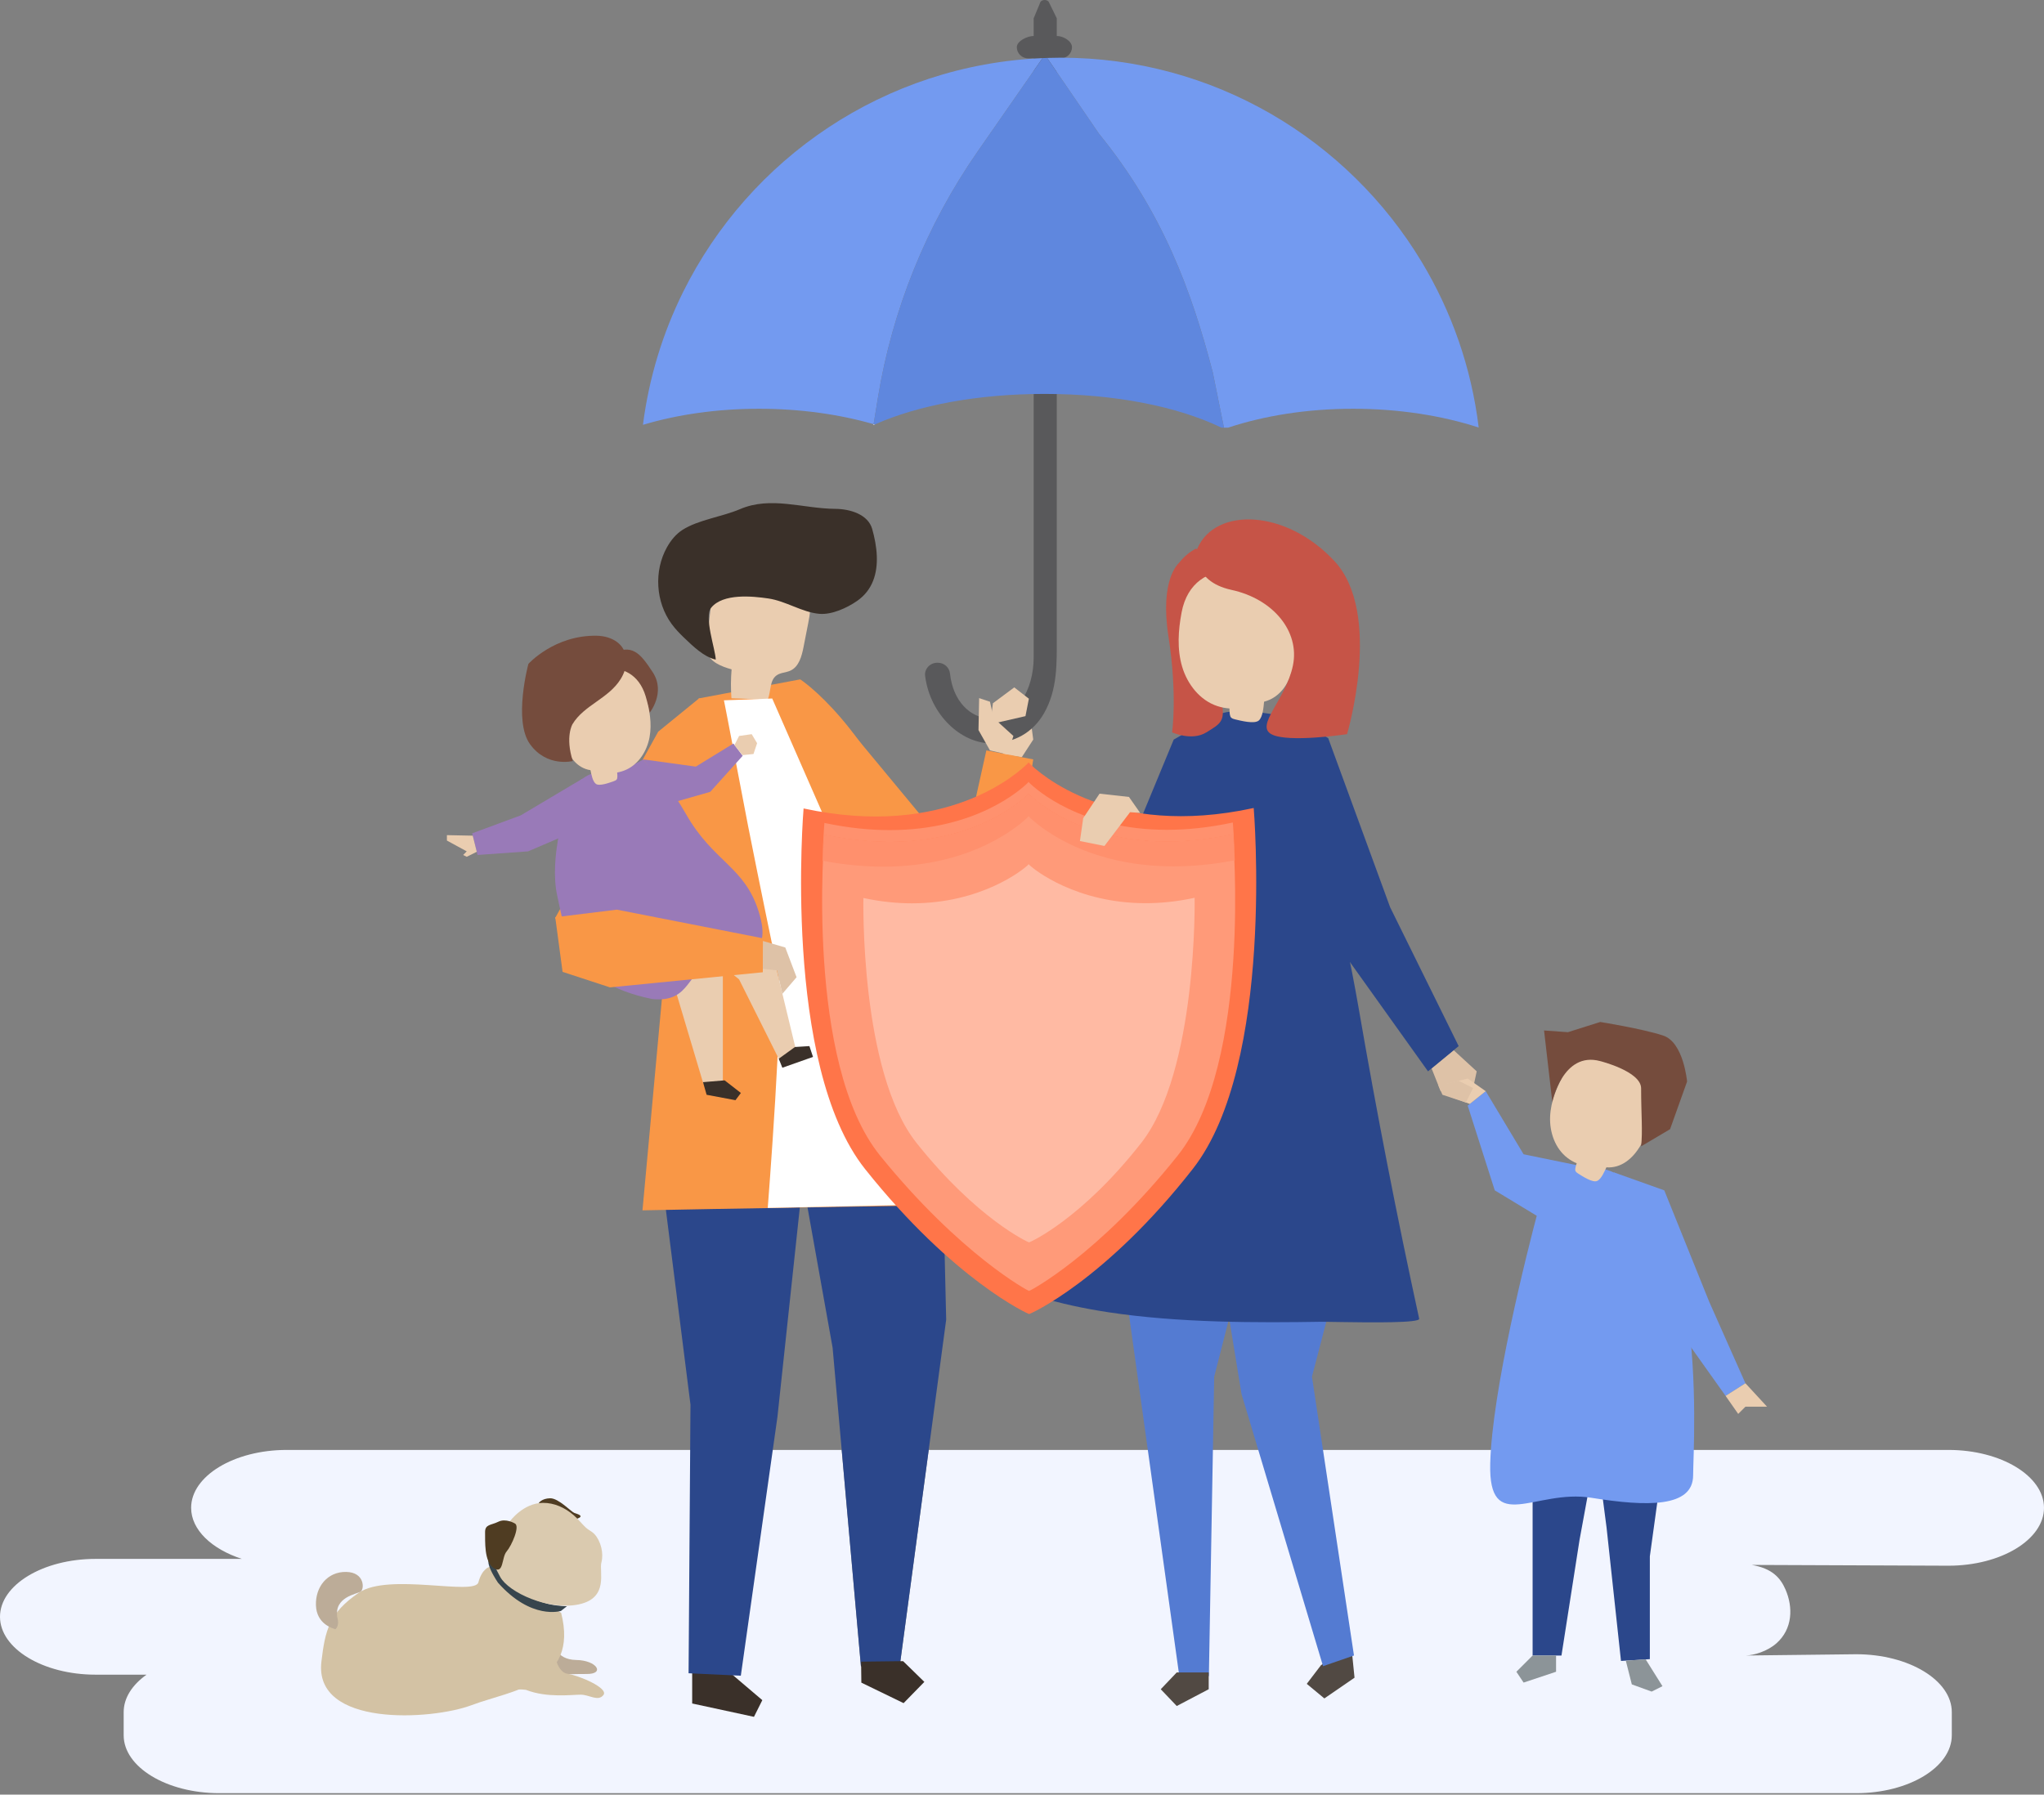 <?xml version="1.0" encoding="UTF-8"?> <svg xmlns="http://www.w3.org/2000/svg" xmlns:xlink="http://www.w3.org/1999/xlink" width="624px" height="548px" viewBox="0 0 624 548" version="1.1"><rect x="0" y="0" width="624" height="548" fill="#808080" stroke="none"/><title>img_illustration_2</title><g id="Color" stroke="none" stroke-width="1" fill="none" fill-rule="evenodd"><g id="Life-Insrance-101" transform="translate(-293, -1924)"><g id="img_illustration_2" transform="translate(293, 1924)"><path d="M566.679,547.563 L66.93,547.563 C50.884,547.563 37.756,539.61 37.756,529.885 L37.756,522.814 C37.756,518.462 40.393,514.464 44.741,511.376 L29.175,511.376 C13.129,511.376 0,503.423 0,493.701 C0,483.979 13.129,476.025 29.175,476.025 L73.847,476.025 C64.647,473.041 58.349,467.159 58.349,460.427 C58.349,450.705 71.479,442.751 87.525,442.751 L256.956,442.751 L262.827,508.811 L274.684,508.669 L283.521,442.751 L594.823,442.751 C610.872,442.751 623.997,450.705 623.997,460.427 C623.997,470.149 610.872,478.104 594.823,478.104 L534.76,477.865 C540.979,478.928 543.491,481.752 545.056,485.314 C547.473,490.809 547.256,497.446 542.312,501.807 C539.562,504.234 535.49,505.47 532.893,505.529 L566.679,505.139 C582.723,505.139 595.854,513.095 595.854,522.814 L595.854,529.885 C595.854,539.61 582.723,547.563 566.679,547.563" id="Fill-3" fill="#F2F5FF"></path><polyline id="Fill-4" fill="#DEC2A7" points="443.787 320.69 450.816 327.144 449.161 334.853 439.803 333.201 437.039 326.247 443.787 320.69"></polyline><polyline id="Fill-5" fill="#EACDB0" points="314.332 217.579 315.433 225.838 311.934 231.221 306.256 230.386 305.522 220.883 313.23 217.029 314.332 217.579"></polyline><polyline id="Fill-6" fill="#F99746" points="256.46 219.231 293.41 263.828 301.118 229.142 315.433 231.894 307.174 284.2 293.289 293.845 256.521 269.333 256.46 219.231"></polyline><polyline id="Fill-7" fill="#2B478B" points="286.936 321.152 288.854 402.974 274.684 508.669 262.827 508.811 254.183 411.542 236.802 314.377 286.936 321.152"></polyline><polyline id="Fill-8" fill="#3A3029" points="262.879 507.4 262.955 513.809 275.853 520.07 282.189 513.581 275.701 507.246 262.879 507.4"></polyline><polyline id="Fill-9" fill="#3A3029" points="222.528 510.488 232.724 519.155 230.175 524.253 211.312 520.176 211.312 510.488 222.528 510.488"></polyline><polyline id="Fill-10" fill="#2B478B" points="245.817 353.339 237.343 432.648 226.16 511.699 210.211 510.943 210.793 428.934 201.192 352.871 223.74 342.368 245.817 353.339"></polyline><path d="M213.317,213.267 L244.297,207.453 C244.297,207.453 265.381,221.017 281.368,262.069 C297.649,303.87 295.347,367.896 295.347,367.896 C295.347,367.896 210.101,369.26 196.139,369.589 L204.268,281.032 L213.317,213.267" id="Fill-11" fill="#F99746"></path><path d="M234.382,213.623 C230.689,213.491 226.995,213.36 223.301,213.228 C223.079,210.289 223.093,207.332 223.342,204.395 C220.214,203.513 216.577,202.123 215.842,198.957 C215.609,197.961 215.719,196.92 215.829,195.902 C216.285,191.696 216.741,187.49 217.196,183.283 C217.354,181.828 217.525,180.329 218.23,179.047 C219.466,176.796 222.072,175.681 224.569,175.083 C230.942,173.557 238.052,174.508 243.315,178.413 C244.715,179.452 246.004,180.726 246.693,182.328 C247.757,184.797 247.257,187.628 246.74,190.266 C246.262,192.702 245.785,195.138 245.308,197.573 C244.758,200.375 243.912,203.574 241.322,204.775 C239.947,205.413 238.272,205.358 237.048,206.25 C234.887,207.825 235.402,211.152 234.382,213.623" id="Fill-12" fill="#EACDB0"></path><path d="M267.676,169.801 C267.571,166.943 266.992,164.081 266.26,161.514 C265.004,157.103 259.605,155.42 255.018,155.386 C245.113,155.312 235.319,151.43 225.901,155.477 C220.518,157.791 213.154,158.722 208.344,161.811 C206.335,163.102 204.789,165.018 203.621,167.099 C199.573,174.312 200.152,183.867 205.042,190.537 C206.139,192.034 207.424,193.383 208.765,194.666 C211.542,197.319 214.87,200.603 218.511,201.421 C218.393,198.218 214.843,188.32 217.132,185.544 C220.766,181.139 229.67,182.032 234.568,182.75 C239.912,183.533 244.849,186.97 250.127,187.438 C253.926,187.774 258.61,185.625 261.686,183.479 C266.507,180.115 267.867,174.965 267.676,169.801" id="Fill-13" fill="#3A3029"></path><path d="M235.746,213.294 L265.969,282.29 L277.668,367.943 L234.381,368.851 C234.381,368.851 239.356,305.4 237.568,297.116 C235.78,288.832 232.232,271.629 228.388,252.276 C227.503,247.82 221.038,213.649 220.994,213.853 L235.746,213.294" id="Fill-14" fill="#FFFFFF"></path><polyline id="Fill-15" fill="#2B478B" points="372.449 221.78 367.594 220.529 358.317 225.838 331.889 289.706 340.148 299.615 362.722 270.434 372.449 221.78"></polyline><polyline id="Fill-16" fill="#514943" points="413.002 507.225 413.516 512.302 404.307 518.632 398.931 514.179 403.279 508.478 412.488 502.146 413.002 507.225"></polyline><polyline id="Fill-17" fill="#547BD2" points="412.772 351.995 414.332 367.414 400.521 420.391 413.345 505.521 403.906 508.78 379.015 425.666 375.065 401.488 375.209 350.303 412.772 351.995"></polyline><polyline id="Fill-18" fill="#547BD2" points="340.171 369.18 360.027 511.826 369.052 511.826 370.676 420.391 387.102 356.212 340.171 369.18"></polyline><polyline id="Fill-19" fill="#514943" points="369 510.699 369 515.824 359.24 520.948 354.36 515.824 359.24 510.699 369 510.699"></polyline><path d="M414.84,308.222 C409.706,278.452 401.757,249.554 398.882,219.233 C391.288,219.233 380.803,215.708 372.897,217.807 L372.896,217.805 C372.896,217.805 372.761,217.834 372.516,217.918 C369.643,218.757 367.126,220.367 365.244,223.219 L365.183,223.318 C362.37,226.4 359.138,231.158 356.115,238.501 C348.407,257.221 317.574,367.336 317.024,395.967 C317.119,395.99 317.214,396.012 317.31,396.035 C323.8,398.056 330.873,399.567 338.247,400.69 L338.265,400.694 L338.271,400.694 C359.833,403.977 383.96,403.945 403.585,403.613 C404.259,403.601 406.617,403.654 409.732,403.706 C418.583,403.854 433.538,404.003 433.252,402.69 C426.432,371.34 420.293,339.84 414.84,308.222" id="Fill-20" fill="#2B478B"></path><polyline id="Fill-21" fill="#2B478B" points="397.683 220.608 405.483 225.41 424.386 277.042 445.306 319.436 435.948 327.144 408.42 288.604 392.178 236.574 397.683 220.608"></polyline><path d="M359.822,172.051 C359.822,172.051 353.973,176.837 356.726,194.455 C359.479,212.074 357.827,223.636 357.827,223.636 C357.827,223.636 363.883,226.389 368.288,223.636 C372.692,220.883 374.344,220.332 372.692,213.175 C371.041,206.017 367.737,171.881 367.737,171.881 L359.822,172.051" id="Fill-22" fill="#C65447"></path><path d="M374.333,178.005 C367.644,179.837 362.38,186.036 361.646,192.942 C357.991,189.531 356.125,184.296 356.798,179.338 C357.471,174.38 360.665,169.833 365.097,167.524 C369.243,169.728 372.458,173.628 373.834,178.123 L374.333,178.005" id="Fill-23" fill="#C65447"></path><path d="M360.728,186.98 C364.184,168.706 386.978,171.864 393.518,186.662 C397.236,195.077 396.367,211.523 385.902,214.276 C385.742,215.894 385.533,218.926 384.298,220.008 C382.96,221.179 378.748,220.063 377.096,219.68 C376.639,219.574 376.161,219.443 375.829,219.109 C375.414,218.693 375.343,217.575 375.335,216.338 C374.123,216.255 372.883,216.019 371.619,215.604 C366.318,213.86 362.478,208.944 360.89,203.586 C359.302,198.228 359.689,192.472 360.728,186.98" id="Fill-24" fill="#EACDB0"></path><path d="M365.535,167.477 C365.535,167.477 363.333,177.387 375.996,180.14 C388.659,182.893 396.883,192.804 394.699,203.265 C392.513,213.725 383.154,221.433 388.109,224.186 C393.064,226.939 411.233,224.186 411.233,224.186 C411.233,224.186 422.244,187.298 407.379,171.331 C392.513,155.364 371.041,154.814 365.535,167.477" id="Fill-25" fill="#C65447"></path><path d="M382.734,246.729 C339.261,256.186 317.168,236.007 314.189,233.028 C314.189,233.028 314.128,232.731 314.013,232.85 C313.898,232.731 313.837,233.028 313.837,233.028 C310.865,236.013 288.813,256.238 245.321,246.871 C245.321,246.871 238.725,325.105 264.105,356.993 C291.212,391.051 314.071,401.334 314.186,401.246 C314.3,401.334 337.335,391.2 364.176,356.891 C389.287,324.792 382.734,246.729 382.734,246.729" id="Fill-26" fill="#FF7549"></path><path d="M376.38,254.783 C336.931,263.202 316.883,245.238 314.181,242.586 C314.181,242.586 314.125,242.32 314.021,242.426 C313.916,242.32 313.861,242.586 313.861,242.586 C311.164,245.243 291.153,263.249 251.687,254.91 C251.687,254.91 245.701,324.561 268.73,352.949 C293.328,383.27 314.051,394.287 314.155,394.208 C314.259,394.287 335.182,383.402 359.538,352.856 C382.325,324.279 376.38,254.783 376.38,254.783" id="Fill-27" fill="#FF9A79"></path><path d="M251.229,262.855 C251.183,262.846 251.139,262.838 251.093,262.829 C251.293,255.735 251.675,251.293 251.675,251.293 C258.998,252.84 265.645,253.481 271.643,253.48 C297.965,253.479 311.652,241.133 313.849,238.968 C313.849,238.968 313.887,238.784 313.96,238.784 C313.975,238.784 313.991,238.791 314.008,238.809 C314.026,238.791 314.042,238.784 314.057,238.784 C314.13,238.784 314.169,238.968 314.169,238.968 C316.365,241.124 330.017,253.394 356.232,253.393 C362.272,253.393 368.981,252.742 376.368,251.165 C376.368,251.165 376.747,255.608 376.947,262.705 C376.911,262.712 376.873,262.72 376.836,262.727 C376.634,257.757 376.38,254.783 376.38,254.783 C368.993,256.359 362.285,257.011 356.245,257.011 C330.03,257.011 316.377,244.741 314.181,242.586 C314.181,242.586 314.142,242.402 314.069,242.402 C314.054,242.402 314.038,242.409 314.021,242.426 C314.003,242.409 313.987,242.402 313.972,242.402 C313.899,242.402 313.861,242.586 313.861,242.586 C311.664,244.751 297.978,257.096 271.655,257.097 C265.658,257.098 259.01,256.457 251.687,254.91 C251.687,254.91 251.431,257.884 251.229,262.855" id="Fill-28" fill="#FF916E"></path><path d="M269.647,264.647 C264.057,264.646 257.916,264.114 251.229,262.855 C251.431,257.884 251.687,254.91 251.687,254.91 C259.01,256.457 265.658,257.098 271.655,257.097 C297.978,257.096 311.664,244.751 313.861,242.586 C313.861,242.586 313.899,242.402 313.972,242.402 C313.987,242.402 314.003,242.409 314.021,242.426 C314.038,242.409 314.054,242.402 314.069,242.402 C314.142,242.402 314.181,242.586 314.181,242.586 C316.377,244.741 330.03,257.011 356.245,257.011 C362.285,257.011 368.993,256.359 376.38,254.783 C376.38,254.783 376.634,257.757 376.836,262.727 C370.075,264.014 363.886,264.556 358.245,264.556 C330.792,264.556 316.488,251.708 314.188,249.451 C314.188,249.451 314.148,249.258 314.07,249.258 C314.055,249.258 314.039,249.265 314.02,249.284 C314.002,249.265 313.985,249.258 313.97,249.258 C313.893,249.258 313.853,249.451 313.853,249.451 C311.552,251.718 297.223,264.648 269.647,264.647" id="Fill-29" fill="#FF906D"></path><path d="M314.158,379.372 C314.157,379.372 314.157,379.372 314.156,379.372 C314.155,379.372 314.155,379.372 314.154,379.372 C313.943,379.372 298.326,372.283 279.821,349.033 C262.421,327.171 263.583,274.212 263.583,274.212 C268.91,275.36 273.873,275.838 278.447,275.838 C299.477,275.837 312.243,265.725 313.917,264.043 C313.917,264.043 313.946,263.902 314.001,263.902 C314.012,263.902 314.024,263.907 314.038,263.921 C314.051,263.907 314.063,263.902 314.074,263.902 C314.13,263.902 314.159,264.043 314.159,264.043 C315.833,265.719 328.707,275.8 349.721,275.799 C354.333,275.799 359.338,275.314 364.703,274.147 C364.703,274.147 365.645,326.956 348.428,348.962 C330.106,372.384 314.37,379.372 314.158,379.372" id="Fill-30" fill="#FFBAA3"></path><path d="M322.619,10.989 C322.619,9.191 322.619,7.392 322.619,5.593 L320.134,0.509 C319.517,-0.192 318.216,-0.164 317.645,0.562 L315.565,5.593 L315.565,10.989 C313.607,10.989 310.417,12.524 310.417,14.417 C310.417,16.31 312.005,17.845 313.964,17.845 L315.565,17.845 L315.565,200.69 C315.565,211.006 310.111,219.587 302.278,219.402 C296.207,219.26 290.913,214.099 290.02,205.675 C289.823,203.809 288.23,202.374 286.289,202.374 L286.149,202.374 C283.906,202.374 282.148,204.269 282.427,206.421 C283.976,218.402 293.484,226.974 302.51,226.974 C309.563,226.974 315.347,223.705 318.716,217.813 C322.886,210.518 322.619,202.498 322.619,194.494 C322.619,186.912 322.619,179.328 322.619,171.746 C322.619,161.159 322.619,150.572 322.619,139.985 C322.619,127.914 322.619,115.842 322.619,103.771 C322.619,91.736 322.619,79.7 322.619,67.665 C322.619,57.185 322.619,46.706 322.619,36.226 C322.619,30.099 322.619,23.972 322.619,17.845 L323.717,17.845 C325.676,17.845 327.264,16.31 327.264,14.417 C327.264,12.524 324.577,10.989 322.619,10.989" id="Fill-31" fill="#59595B"></path><polyline id="Fill-32" fill="#BDBDBD" points="315.565 106.155 315.491 106.078 315.491 93.84 315.565 93.84 315.565 106.155"></polyline><path d="M322.619,113.487 L315.565,106.155 L315.565,93.84 L322.619,93.84 C322.619,97.15 322.619,100.461 322.619,103.771 C322.619,107.01 322.619,110.248 322.619,113.487" id="Fill-33" fill="#424243"></path><path d="M266.699,129.524 L267.97,121.697 C272.374,94.587 282.792,68.807 298.46,46.25 L318.262,17.744 C270.053,19.785 228.719,48.369 208.491,89.261 C202.318,101.739 198.118,115.364 196.28,129.728 C206.711,126.609 218.792,124.819 231.72,124.819 C244.362,124.819 256.293,126.531 266.699,129.524" id="Fill-34" fill="#739AF0"></path><path d="M370.26,113.787 L373.653,130.588 L374.923,130.588 C385.952,126.939 399.021,124.819 413.093,124.819 C427.116,124.819 440.264,126.925 451.424,130.551 C449.198,112.208 443.111,95.058 433.999,79.935 C411.502,42.594 370.567,17.617 323.795,17.617 C322.417,17.617 321.045,17.646 319.678,17.689 L335.496,40.818 C354.887,64.669 363.791,88.831 370.26,113.787" id="Fill-35" fill="#739AF0"></path><path d="M267.97,121.697 L266.699,129.524 C266.813,129.556 266.926,129.59 267.039,129.623 C280.388,123.688 298.681,120.285 318.885,120.285 C340.161,120.285 359.36,124.059 372.896,130.588 L373.653,130.588 L370.26,113.787 C363.791,88.831 354.887,64.669 335.496,40.818 L319.678,17.689 C319.205,17.704 318.733,17.723 318.262,17.744 L298.46,46.25 C282.792,68.807 272.374,94.587 267.97,121.697" id="Fill-36" fill="#5F87DE"></path><path d="M266.699,129.524 L266.655,129.793 C266.782,129.736 266.911,129.68 267.039,129.623 C266.926,129.59 266.813,129.556 266.699,129.524" id="Fill-37" fill="#FFFFFF"></path><polyline id="Fill-38" fill="#EACDB0" points="302.219 229.142 298.717 222.934 298.916 213.175 302.219 214.276 303.32 219.231 309.376 224.737 307.592 230.386 302.219 229.142"></polyline><polyline id="Fill-39" fill="#EACDB0" points="302.325 221.14 303.12 214.745 309.636 209.9 314.099 213.359 313.059 218.68 302.325 221.14"></polyline><polyline id="Fill-40" fill="#F99746" points="213.515 213.175 200.938 223.426 169.469 280.346 185.986 301.267 196.447 297.964 221.223 242.906 213.515 213.175"></polyline><polyline id="Fill-41" fill="#EACDB0" points="216.818 289.154 220.672 297.926 220.672 330.505 214.749 330.999 206.357 302.862 216.818 289.154"></polyline><polyline id="Fill-42" fill="#EACDB0" points="229.482 284.2 235.538 289.706 243.246 321.638 238.291 324.392 225.628 299.065 216.818 291.907 218.47 284.2 229.482 284.2"></polyline><path d="M180.959,236.126 C180.959,236.126 176.552,237.527 174.623,241.386 C172.693,245.244 167.548,261.966 170.121,273.542 C172.693,285.119 173.98,299.911 199.061,305.056 C211.281,306.343 209.351,296.052 218.356,293.479 C227.36,290.907 235.935,292.408 231.647,278.474 C227.36,264.539 217.713,263.252 209.351,248.46 C200.991,233.668 191.798,228.937 180.959,236.126" id="Fill-43" fill="#997AB8"></path><polyline id="Fill-44" fill="#997AB8" points="177.857 237.745 159.007 248.963 144.142 254.468 145.793 261.075 161.21 259.974 176.626 253.367 177.857 237.745"></polyline><polyline id="Fill-45" fill="#997AB8" points="196.447 231.895 212.414 234.097 223.908 227.041 226.729 230.793 216.818 241.805 205.256 245.109 196.447 231.895"></polyline><path d="M186.572,204.14 C186.572,204.14 197.16,208.272 198.29,217.69 C198.29,217.69 203.33,211.511 199.271,205.274 C195.212,199.036 192.9,196.731 186.774,199.541 C180.648,202.351 186.572,204.14 186.572,204.14" id="Fill-46" fill="#754C3D"></path><path d="M197.094,212.564 C193.026,199.044 176.07,203.247 172.314,214.941 C170.179,221.591 172.147,233.937 180.267,235.18 C180.517,236.388 180.918,238.661 181.936,239.379 C183.039,240.157 186.13,238.977 187.346,238.557 C187.683,238.44 188.034,238.303 188.258,238.025 C188.538,237.677 188.502,236.828 188.409,235.893 C189.317,235.734 190.235,235.457 191.156,235.043 C195.02,233.303 197.526,229.285 198.297,225.113 C199.068,220.942 198.316,216.627 197.094,212.564" id="Fill-47" fill="#EACDB0"></path><path d="M189.516,207.3 C185.806,213.341 178.288,215.284 174.775,221.13 C174.775,221.13 172.478,224.954 174.865,232.385 C174.865,232.385 166.984,234.42 161.803,227.239 C156.622,220.059 161.312,202.723 161.312,202.723 C161.312,202.723 169.262,193.868 182.227,194.13 C186.625,194.219 191.072,196.569 191.178,201.535 C191.223,203.66 190.573,205.578 189.516,207.3" id="Fill-48" fill="#754C3D"></path><path d="M168.934,501.626 C168.934,501.626 169.564,506.807 175.909,506.892 C182.254,506.982 184.84,511.249 179.023,511.17 C173.207,511.091 166.282,512.196 163.979,507.86 C161.676,503.527 167.219,498.546 168.934,501.626" id="Fill-49" fill="#BCAC98"></path><path d="M149.433,478.471 C149.433,478.471 147.168,478.956 146.052,483.172 C144.937,487.388 118.593,480.151 109.517,486.373 C100.441,492.595 99.262,497.862 98.123,507.373 C95.715,527.468 131.725,525.284 143.952,520.694 C156.178,516.099 176.829,514.269 171.31,492.509 C170.259,491.966 149.433,478.471 149.433,478.471" id="Fill-50" fill="#D3C2A4"></path><path d="M173.066,490.482 L171.251,491.91 C171.251,491.91 162.238,494.821 152.014,483.275 C147.99,477.151 149.278,476.123 149.278,476.123 L151.569,476.633 C151.569,476.633 155.797,489.971 173.066,490.482" id="Fill-51" fill="#37454D"></path><path d="M164.487,458.94 C164.487,458.94 165.387,457.567 167.944,457.511 C170.501,457.455 174.384,461.642 175.324,461.982 C176.264,462.323 178.535,462.882 176.251,463.741 C173.967,464.6 165.598,461.532 164.487,458.94" id="Fill-52" fill="#4F3C22"></path><path d="M155.671,464.522 C155.671,464.522 159.731,458.955 165.718,458.914 C169.255,458.889 172.43,460.375 175.085,462.637 C176.437,463.789 177.504,465.179 178.773,466.401 C179.615,467.213 180.665,467.583 181.485,468.467 C183.427,470.561 184.352,474.332 183.6,477.087 C182.848,479.841 185.975,487.927 176.751,489.905 C167.527,491.884 155.308,486.315 152.705,481.528 C150.102,476.741 147.768,471.888 155.671,464.522" id="Fill-53" fill="#DACAAF"></path><path d="M157.17,465.201 C157.17,465.201 154.43,463.541 152.139,464.675 C149.846,465.808 148.032,465.397 148.088,467.953 C148.144,470.51 147.713,476.899 150.765,478.863 C153.818,480.827 153.101,475.576 154.656,473.766 C156.21,471.957 158.838,465.982 157.17,465.201" id="Fill-54" fill="#4F3C22"></path><path d="M169.014,503.108 C169.014,503.108 169.513,510.509 173.207,511.091 C176.901,511.667 185.839,515.49 184.224,517.584 C182.609,519.679 179.994,517.526 177.35,517.489 C174.706,517.458 167,518.558 160.568,516.014 C154.519,515.252 151.769,517.949 151.769,517.949 L169.014,503.108" id="Fill-55" fill="#D3C2A4"></path><path d="M102.39,497.487 C101.483,497.218 96.645,495.886 96.45,490.202 C96.256,484.517 99.992,479.897 105.686,480.002 C111.381,480.106 111.275,485.262 110.094,486.021 C108.913,486.781 101.953,487.618 102.966,493.873 C103.756,496.542 102.39,497.487 102.39,497.487" id="Fill-56" fill="#BCAC98"></path><path d="M177.727,237.951 C177.727,237.951 178.278,245.109 182.132,245.109 C185.986,245.109 194.154,241.742 195.346,240.153 C196.997,237.951 193.879,233.266 193.879,233.266 L196.447,231.895 C196.447,231.895 214.616,255.019 205.256,261.075 C195.896,267.132 183.233,270.986 179.379,263.278 C175.525,255.57 175.273,239.639 175.273,239.639 L177.727,237.951" id="Fill-57" fill="#997AB8"></path><polyline id="Fill-58" fill="#3A3029" points="221.223 329.897 226.178 333.751 224.526 335.954 215.717 334.302 214.616 330.448 221.223 329.897"></polyline><polyline id="Fill-59" fill="#3A3029" points="237.74 323.29 242.695 319.712 247.1 319.436 248.201 322.74 238.841 326.043 237.74 323.29"></polyline><polyline id="Fill-60" fill="#F99746" points="169.507 280.086 188.321 277.772 232.997 286.532 232.874 296.888 186.21 301.508 171.745 296.766 169.507 280.086"></polyline><polyline id="Fill-61" fill="#DEC2A7" points="232.987 287.36 239.736 289.327 243.181 298.406 238.841 303.469 237.19 296.312 232.886 295.821 232.987 287.36"></polyline><polyline id="Fill-62" fill="#EACDB0" points="144.32 255.181 136.434 255.019 136.434 256.671 142.49 259.974 141.389 261.075 142.49 261.626 145.551 260.104 144.32 255.181"></polyline><polyline id="Fill-63" fill="#EACDB0" points="224.204 227.54 225.628 224.737 229.482 224.186 231.133 226.939 230.032 230.243 226.671 230.592 224.204 227.54"></polyline><polyline id="Fill-64" fill="#EACDB0" points="348.065 248.223 344.656 243.353 335.674 242.356 330.685 249.84 329.687 256.825 337.171 258.322 344.988 248.01 348.065 248.223"></polyline><polyline id="Fill-65" fill="#739AF0" points="486.601 356.875 465.131 352.471 453.566 333.201 448.061 337.605 456.321 363.482 474.491 374.494 486.601 356.875"></polyline><polyline id="Fill-66" fill="#2B478B" points="467.881 447.17 467.881 505.532 476.691 505.532 482.196 470.295 487.151 443.316 467.881 447.17"></polyline><polyline id="Fill-67" fill="#2B478B" points="487.151 441.114 490.456 466.441 494.861 507.183 503.671 506.633 503.671 475.25 508.076 443.316 487.151 441.114"></polyline><path d="M483.021,356.05 C483.021,356.05 473.661,354.398 469.811,368.713 C465.956,383.028 455.496,424.872 454.941,446.895 C454.391,468.918 468.706,454.603 485.776,457.356 C502.846,460.109 516.886,460.385 516.886,450.474 C516.886,440.564 522.941,356.325 483.021,356.05" id="Fill-68" fill="#739AF0"></path><path d="M477.648,327.597 C485.448,313.849 502.91,322.646 504.11,336.342 C504.787,344.131 499.578,357.119 490.403,356.46 C489.832,357.717 488.827,360.099 487.542,360.629 C486.141,361.205 483.063,359.15 481.836,358.389 C481.498,358.178 481.149,357.941 480.974,357.582 C480.758,357.133 481.006,356.215 481.339,355.218 C480.387,354.819 479.451,354.288 478.552,353.607 C474.766,350.75 473.026,345.742 473.222,340.997 C473.418,336.251 475.306,331.729 477.648,327.597" id="Fill-69" fill="#EACDB0"></path><path d="M488.531,324.024 C488.531,324.024 501.006,327.143 501.006,332.341 C501.006,340.154 501.524,345.398 501.006,350.044 L509.842,344.815 L515.041,330.261 C515.041,330.261 513.999,318.307 507.764,316.228 C501.524,314.149 488.531,312.07 488.531,312.07 L478.658,315.189 L471.376,314.669 L473.894,336.499 C473.894,336.499 477.098,320.906 488.531,324.024" id="Fill-70" fill="#754C3D"></path><polyline id="Fill-71" fill="#739AF0" points="492.656 357.977 508.076 363.482 521.841 397.618 532.851 422.395 526.796 426.249 509.176 401.472 492.656 357.977"></polyline><polyline id="Fill-72" fill="#EACDB0" points="526.796 426.249 530.646 431.754 532.851 429.552 539.456 429.552 532.851 422.395 526.796 426.249"></polyline><polyline id="Fill-73" fill="#8C9498" points="467.881 505.532 462.926 510.488 465.131 513.793 475.041 510.488 475.041 505.532 467.881 505.532"></polyline><polyline id="Fill-74" fill="#8C9498" points="496.331 507.093 498.166 514.343 504.221 516.543 507.526 514.893 502.397 506.712 496.331 507.093"></polyline><polyline id="Fill-75" fill="#EACDB0" points="453.566 333.201 448.061 329.347 441.455 330.999 442.556 334.853 448.701 337.095 453.566 333.201"></polyline><polyline id="Fill-76" fill="#DEC2A7" points="447.511 336.662 449.711 332.237 445.306 330.035 439.09 331.407 440.354 334.302 447.511 336.662"></polyline></g></g></g></svg> 